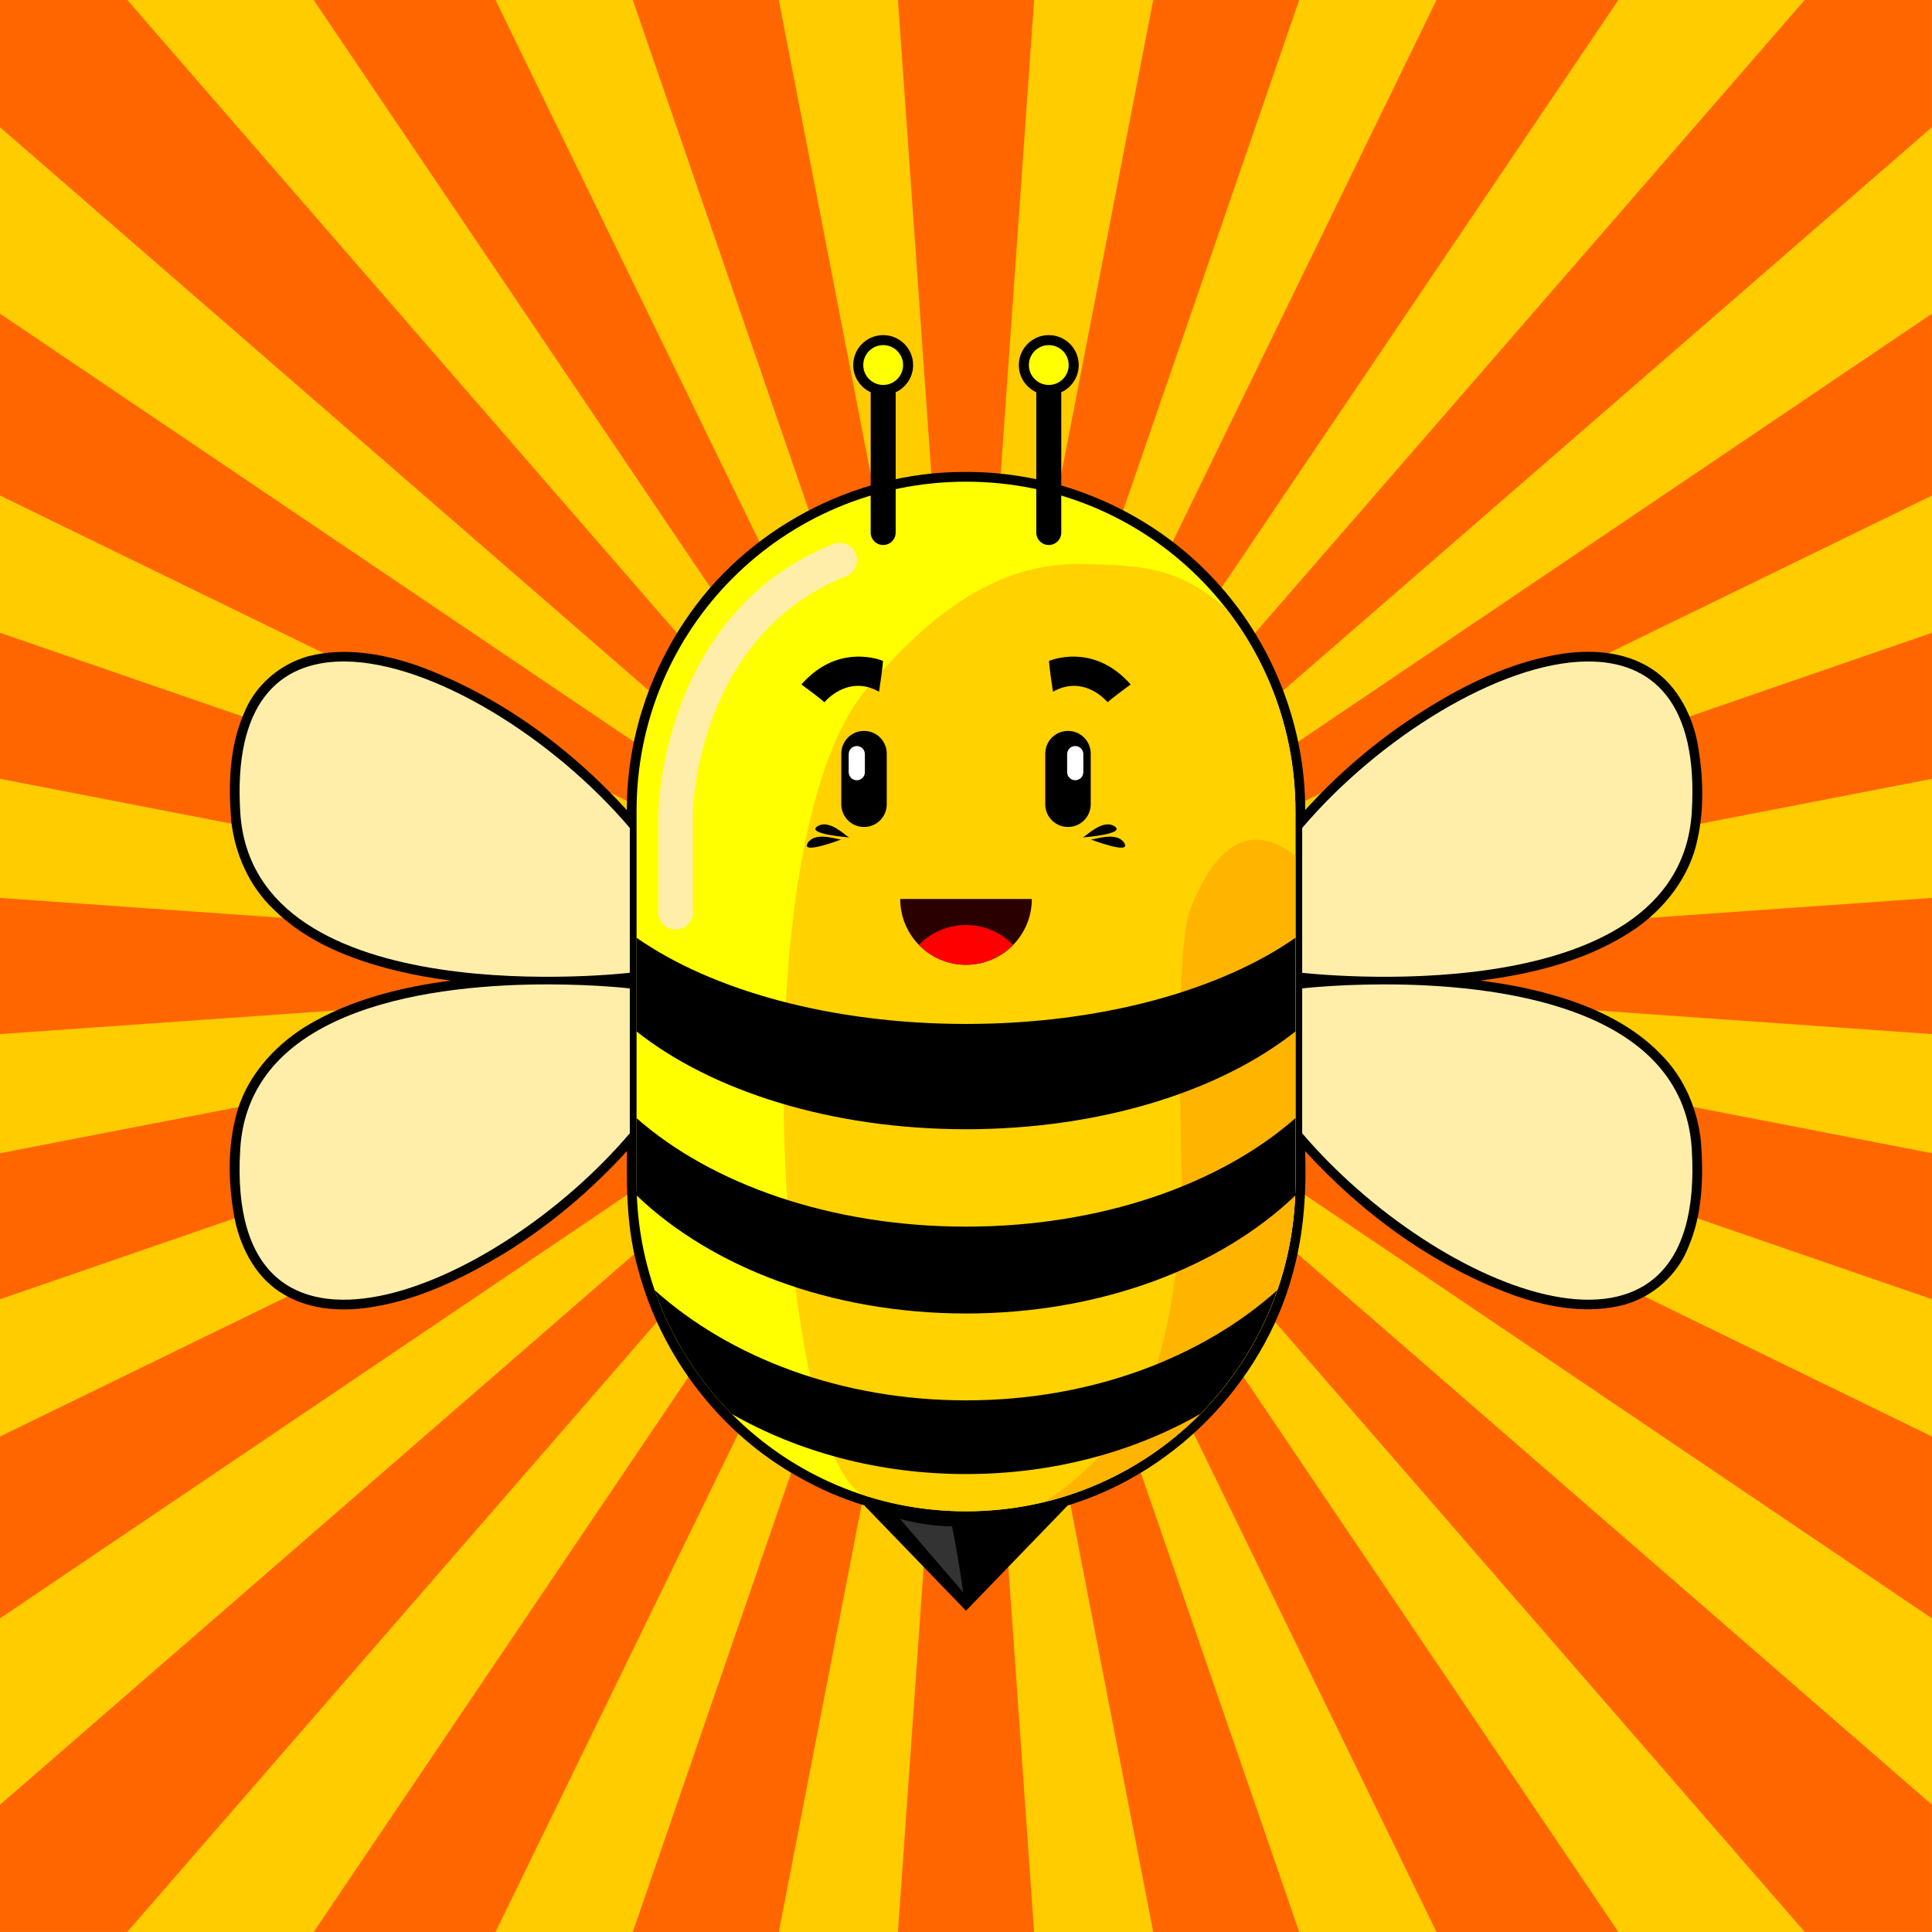 <?xml version="1.0" encoding="UTF-8"?>
<svg version="1.1" viewBox="0 0 2800 2800" xmlns="http://www.w3.org/2000/svg">
<g transform="translate(0 1747.6)">
<rect y="-1747.6" width="2800" height="2800" fill="#fc0"/>
<path transform="translate(0 -1747.6)" d="m0 0v184.38l1400 1215.6-1400 1215.6v184.38h184.38l1215.6-1400 1215.6 1400h184.38v-184.41l-1399.9-1215.6h-0.031v-0.031l0.031-0.031 1399.9-1215.6v-184.38h-184.38l-1215.5 1399.9 482.84-1399.9h-211.62l-271.31 1400-1215.6-1400h-184.38zm1400 1400-681.88-1400h-263.56l945.44 1400zm0 0-271.31-1400h-211.62l482.94 1400zm0 0 98.688-1400h-197.34l98.656 1400zm0.094-0.094 945.34-1399.9h-263.56l-681.78 1399.9zm-0.031 0.125 1399.9-681.84v-263.59l-1399.9 945.44zm0 0 1399.9 482.94v-211.62l-1399.9-271.31 1399.9 98.656v-197.34l-1399.8 98.656 1399.8-271.28v-211.62l-1399.9 482.94zm0 0 1399.9 945.44v-263.59l-1399.9-681.84zm-0.062 0 681.88 1400h263.56l-945.44-1400zm0 0 271.31 1400h211.62l-482.94-1400zm0 0-98.656 1400h197.34l-98.688-1400zm0 0-482.94 1400h211.62l271.31-1400zm0 0-945.44 1400h263.56l681.88-1400zm-0.031 0-1400 681.88v263.56l1400-945.44zm0 0-1400 271.31v211.62l1400-482.94zm0 0-1400-98.688v197.34l1400-98.656zm0 0-1400-482.94v211.62l1400 271.31zm0 0-1400-945.44v263.56l1400 681.88z" fill="#f60"/>
<path d="m1396.4-1063.6c-159.62-0.017-316.54 83.461-404.4 216.7-53.797 80.272-83.804 176.55-83.474 273.39-83.808-91.861-187.53-167.55-305.03-209.93-50.224-17.11-105.57-26.59-157.75-12.772-41.222 11.78-76.657 42.641-92.318 82.747-21.184 48.672-22.534 103.43-18.313 155.58 5.401 48.196 26.336 95.187 61.781 128.59 47.997 47.429 112.99 72.751 177.63 88.512 25.975 6.336 52.415 10.936 78.965 14.332-73.219 9.555-146.79 27.88-210.37 66.351-48.286 30.08-88.803 76.56-101.89 132.87-11.944 48.283-9.942 99.35-0.797 147.91 9.319 43.184 32.332 85.915 71.689 108.15 39.282 23.091 87.425 24.969 131.41 17.125 67.603-11.534 130.05-42.478 188.26-77.62 65.577-40.612 125.09-90.992 176.93-147.82-0.994 57.722 0.115 116.33 16.317 172.15 33.487 126.12 119.15 237.83 233.59 301.06 29.743 16.742 61.262 30.464 93.938 40.469 49.149 50.862 98.308 101.71 147.44 152.59 49.129-50.881 98.289-101.73 147.44-152.59 161.48-48.915 291.89-187.55 330.15-352.03 12.705-52.735 15.836-107.35 13.885-161.47 84.23 92.11 188.4 168.21 306.51 210.35 50.138 16.884 105.42 26.091 157.34 11.932 40.796-11.84 75.519-42.672 91.219-82.25 20.884-47.972 22.426-101.93 18.616-153.46-4.851-47.198-24.337-93.229-58.178-126.92-45.143-46.807-107.08-72.985-169.09-89.337-30.325-7.961-61.231-13.526-92.345-17.499 78.52-9.99 158.35-30.029 224.48-75.05 44.063-30.89 79.476-76.683 90.234-130.26 10.087-45.914 7.954-94.031-0.311-140.07-9.145-44.603-33.025-88.591-73.888-111.06-41.316-23.105-91.572-23.683-137.09-14.487-77.202 15.166-147.23 53.145-211.94 96.685-53.231 36.464-102.17 79.261-145.46 127.06 0.201-118.74-44.858-236.54-123.66-325.12-74.922-84.936-180.3-141.93-292.29-159.07-26.158-4.084-52.697-6.037-79.214-5.74z"/>
<path d="m1260 421.97 140 144.72 140-144.72c-44.242 13.46-91.243 20.688-140 20.688s-95.758-7.228-140-20.688z"/>
<path d="m1400-1049.5c264.51 0 477.46 212.95 477.46 477.46v537.26c0 264.51-212.95 477.46-477.46 477.46-264.51 0-477.46-212.95-477.46-477.46v-537.26c0-264.51 212.95-477.46 477.46-477.46z" fill="#ff0"/>
<path transform="translate(0 -1747.6)" d="m1561.6 817.56c-99.868-0.449-198.39 51.538-306.5 181.84-190.07 229.1-125.34 1131.8 0.812 1168.9 45.432 14.271 93.83 21.969 144.09 21.969 264.51 0 477.47-212.96 477.47-477.47v-537.25c0-110.94-37.49-212.8-100.5-293.69-62.669-52.696-103.66-63.841-215.38-64.344z" fill="#ffd200"/>
<path transform="translate(0 -1747.6)" d="m1821 1216.9c-31.947-0.123-66.526 24.824-96.688 102.97-22.889 64.852-11.438 381.47-11.438 381.47s2.75 268.49-83.938 370.06c-40.713 47.702-76.767 81.319-115.59 105.5 209.44-50.63 364.12-238.6 364.12-464.03v-472.09c-16.475-13.325-35.916-23.796-56.469-23.875z" fill="#ffb400"/>
<path d="m922.53-388.53v135.78c108.56 86.16 281.71 141.72 477.47 141.72s368.91-55.558 477.47-141.72v-135.78c-108.56 75.94-281.71 124.91-477.47 124.91s-368.91-48.966-477.47-124.91zm0 261.38v92.375c0 6.716 0.166 13.384 0.438 20.031 108.59 103.82 281.53 170.75 477.03 170.75s368.44-66.933 477.03-170.75c0.272-6.647 0.438-13.315 0.438-20.031v-92.375c-108.56 95.621-281.71 157.28-477.47 157.28s-368.91-61.661-477.47-157.28zm26.25 249.31c23.608 68.273 62.196 129.44 111.91 179.56 96.186 54.893 213.05 87 339.31 87s243.13-32.107 339.31-87c49.71-50.125 88.298-111.29 111.91-179.56-109.15 97.953-270.55 159.75-451.22 159.75s-342.07-61.797-451.22-159.75z"/>
<g transform="translate(-2.088 -89.464)">
<g>
<path d="m1254.3-598.84c18.252 0 32.945 14.693 32.945 32.945v73.325c0 18.251-14.693 32.945-32.945 32.945s-32.945-14.693-32.945-32.945v-73.325c0-18.252 14.693-32.945 32.945-32.945z"/>
<path d="m1243.8-576.91c6.498 0 11.73 5.231 11.73 11.73v26.107c0 6.498-5.231 11.73-11.73 11.73s-11.73-5.231-11.73-11.73v-26.107c0-6.498 5.231-11.73 11.73-11.73z" fill="#fff"/>
</g>
<path transform="translate(0 -1747.6)" d="m1195.6 1284.2c-3.017 0.134-5.962 0.962-8.719 2.75-17.644 11.444 46.281 16.219 46.281 16.219-2.816 0-21.273-19.69-37.562-18.969zm-1.406 17.812c-8.581-0.11-16.958 1.881-21.438 9.156-11.027 17.908 48.719-5.187 48.719-5.187-1.79 0.85-14.74-3.808-27.281-3.969z"/>
<path transform="translate(0 -1747.6)" d="m1196.9 1107.2s33.38-41.01 79.158-15.259c5.722-37.195 5.722-44.613 5.722-44.613s-63.898-27.869-118.26 34.122c28.611 20.982 33.38 25.75 33.38 25.75z"/>
<g transform="matrix(-1 0 0 1 2804.2 0)">
<g>
<path d="m1254.3-598.84c18.252 0 32.945 14.693 32.945 32.945v73.325c0 18.251-14.693 32.945-32.945 32.945s-32.945-14.693-32.945-32.945v-73.325c0-18.252 14.693-32.945 32.945-32.945z"/>
<path d="m1243.8-576.91c6.498 0 11.73 5.231 11.73 11.73v26.107c0 6.498-5.231 11.73-11.73 11.73s-11.73-5.231-11.73-11.73v-26.107c0-6.498 5.231-11.73 11.73-11.73z" fill="#fff"/>
</g>
<path transform="translate(0 -1747.6)" d="m1195.6 1284.2c-3.017 0.134-5.962 0.962-8.719 2.75-17.644 11.444 46.281 16.219 46.281 16.219-2.816 0-21.273-19.69-37.562-18.969zm-1.406 17.812c-8.581-0.11-16.958 1.881-21.438 9.156-11.027 17.908 48.719-5.187 48.719-5.187-1.79 0.85-14.74-3.808-27.281-3.969z"/>
<path transform="translate(0 -1747.6)" d="m1196.9 1107.2s33.38-41.01 79.158-15.259c5.722-37.195 5.722-44.613 5.722-44.613s-63.898-27.869-118.26 34.122c28.611 20.982 33.38 25.75 33.38 25.75z"/>
</g>
</g>
<path d="m1495.4-444.72c0 52.672-42.699 95.371-95.371 95.371s-95.371-42.699-95.371-95.371h95.371z" fill="#2b0000"/>
<path d="m1400-406.97c-26.776 0-50.959 11.044-68.281 28.812 17.322 17.764 41.51 28.813 68.281 28.813s50.96-11.048 68.281-28.813c-17.322-17.769-41.506-28.812-68.281-28.812z" fill="#f00"/>
<g transform="translate(13.046 -27.422)">
<path d="m1266.9-1234.5c-23.966 0-43.375 19.409-43.375 43.375 0 17.526 10.387 32.62 25.344 39.469-0.021 0.356-0.062 0.701-0.062 1.062v202.16c0 10.032 8.062 18.125 18.094 18.125 10.032 0 18.125-8.093 18.125-18.125v-202.16c0-0.361-0.042-0.706-0.062-1.062 14.948-6.852 25.344-21.949 25.344-39.469 0-23.966-19.441-43.375-43.406-43.375z"/>
<path transform="matrix(.665 0 0 .665 451.03 -1601.1)" d="m1270.3 616.48c0 23.966-19.428 43.394-43.394 43.394s-43.394-19.428-43.394-43.394 19.428-43.394 43.394-43.394 43.394 19.428 43.394 43.394z" fill="#ff0"/>
<g transform="translate(240)">
<path d="m1266.9-1234.5c-23.966 0-43.375 19.409-43.375 43.375 0 17.526 10.387 32.62 25.344 39.469-0.021 0.356-0.062 0.701-0.062 1.062v202.16c0 10.032 8.062 18.125 18.094 18.125 10.032 0 18.125-8.093 18.125-18.125v-202.16c0-0.361-0.042-0.706-0.062-1.062 14.948-6.852 25.344-21.949 25.344-39.469 0-23.966-19.441-43.375-43.406-43.375z"/>
<path transform="matrix(.665 0 0 .665 451.03 -1601.1)" d="m1270.3 616.48c0 23.966-19.428 43.394-43.394 43.394s-43.394-19.428-43.394-43.394 19.428-43.394 43.394-43.394 43.394 19.428 43.394 43.394z" fill="#ff0"/>
</g>
</g>
<path d="m495.84-788.93c-92.626 0.948-157.34 61.952-147.66 218.47 18.354 296.72 564.59 232.69 564.59 232.69v-209.91c-110.96-130.54-286.43-239.97-412.5-241.25-1.484-0.015-2.967-0.015-4.438 0zm1803.9 0c-126.07 1.28-301.54 110.71-412.5 241.25v209.91s546.24 64.033 564.59-232.69c9.835-159-57.109-219.43-152.09-218.47zm-1503.3 468c-161.48-0.404-435.38 29.9-448.28 238.53-22.889 370.04 370.04 206.11 564.59-22.781v-209.94s-48.131-5.642-116.31-5.812zm1207.1 0c-68.181 0.17-116.31 5.812-116.31 5.812v209.94c194.56 228.89 587.48 392.82 564.59 22.781-12.905-208.63-286.8-238.93-448.28-238.53z" fill="#fea"/>
<path d="m1216.2-960.83a25.002 25.002 0 0 0-8.969 1.938c-250.07 100.6-253.06 389.81-253.06 389.81v0.125 0.125 142.97a25.002 25.002 0 1 0 50 0v-142.72-0.25c0.015-1.422 3.038-255.71 221.72-343.69a25.002 25.002 0 0 0-9.687-48.312z" color="#000000" fill="#fea" style="block-progression:tb;text-indent:0;text-transform:none"/>
<path transform="translate(0 -1747.6)" d="m1304.2 2201.2s35.405 10.79 75.53 10.79c8.092 37.765 16.185 95.761 16.185 95.761z" fill="#333"/>
</g>
</svg>
